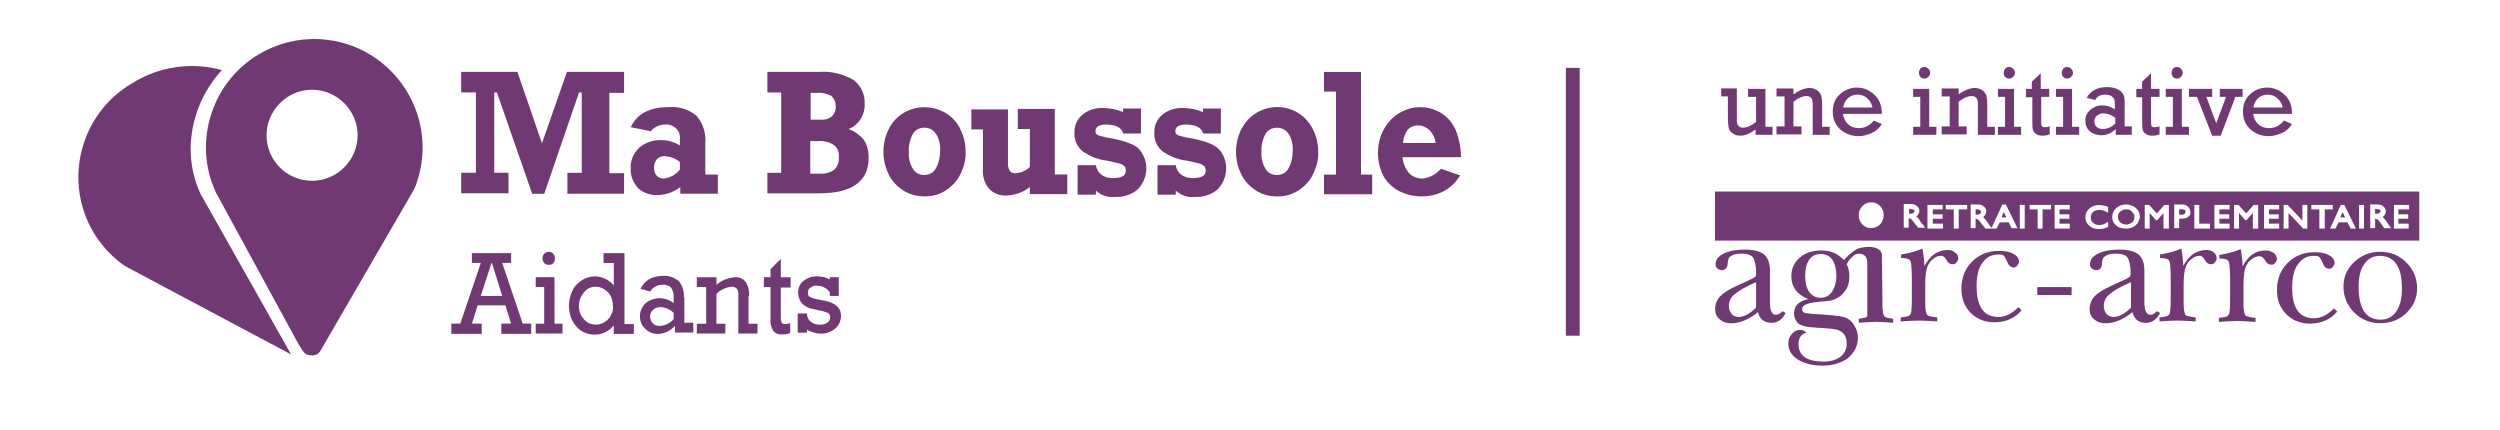 <?xml version="1.0" encoding="UTF-8"?><svg id="Calque_2" xmlns="http://www.w3.org/2000/svg" viewBox="0 0 595.28 102.34"><defs><style>.cls-1{fill:#713973;}</style></defs><g id="Logotype"><path class="cls-1" d="M519.52,49.85h-.64v1.28h.64c.32,0,.53-.11,.64-.21,.11-.11,.21-.21,.21-.43,.11-.32,0-.64-.85-.64Zm-48.25,.11c-.11-.11-.32-.11-.74-.11h-.11v1.28h.11c.53,0,.74-.11,.74-.11,.11-.11,.21-.11,.32-.21,.11-.11,.11-.21,.11-.32s-.11-.21-.11-.32c-.11-.11-.11-.21-.32-.21Zm35.07-.11c-.64,0-1.06,.21-1.49,.53s-.53,.74-.53,1.28,.21,.96,.53,1.28c.43,.32,.85,.53,1.38,.53s1.06-.21,1.49-.53c.32-.32,.53-.74,.53-1.28s-.21-.85-.53-1.17c-.43-.53-.85-.64-1.38-.64Zm-29.76,1.91h1.17l-.64-1.28-.53,1.28Zm80.67,0h1.17l-.64-1.28-.53,1.28Zm-101.82-1.91c-.11,0-.32-.11-.74-.11h-.11v1.17h.11c.53,0,.74-.11,.74-.11,.11-.11,.21-.11,.32-.21,.11-.11,.11-.21,.11-.32s0-.21-.11-.32c-.11,0-.21,0-.32-.11Zm110.96,0c-.11,0-.32-.11-.74-.11h-.11v1.17h.11c.53,0,.74-.11,.74-.11,.11-.11,.21-.11,.32-.21,.11-.11,.11-.21,.11-.32s0-.21-.11-.32c-.11,0-.21,0-.32-.11Zm-158.04-4.25v11.69h167.71v-11.69h-167.71Zm37.2,8.72c-1.7,0-2.98-1.38-2.98-3.08s1.38-3.08,2.98-3.08c1.7,0,2.98,1.38,2.98,3.08,0,1.7-1.28,3.08-2.98,3.08Zm11.27,0l-.32-.43-.11-.11-.21-.21-.53-.74c-.11-.21-.32-.32-.43-.53-.11-.11-.21-.21-.32-.21s-.21-.11-.43-.11v2.23h-1.17v-5.63h1.59c.64,0,1.17,.11,1.49,.43,.43,.32,.64,.74,.64,1.17,0,.32-.11,.64-.32,.96-.11,.21-.32,.32-.43,.43,.11,.11,.21,.11,.32,.21,.21,.21,.43,.53,.74,1.06,.21,.32,.32,.53,.53,.64l.53,.74h-1.59v.11Zm5.74,.11h-3.61v-5.63h3.61v1.06h-2.34v1.17h2.34v1.06h-2.34v1.17h2.44v1.17h-.11Zm5.74-4.57h-1.91v4.57h-1.17v-4.57h-1.91v-1.06h5.1v1.06h-.11Zm10.73,4.57l-.74-1.49h-2.13l-.74,1.49h-2.66l-.32-.43-.11-.11-.21-.21-.53-.74c-.11-.21-.32-.32-.43-.53-.11-.11-.21-.21-.32-.21s-.21-.11-.43-.11h0v2.23h-1.17v-5.63h1.59c.64,0,1.17,.11,1.49,.43,.43,.32,.64,.74,.64,1.17,0,.32-.11,.64-.32,.96-.11,.21-.32,.32-.43,.43,.11,.11,.21,.21,.32,.32,.21,.21,.43,.53,.74,.96,.21,.32,.32,.53,.43,.64l.53,.64,2.55-5.53h.85l2.76,5.63h-1.38v.11Zm3.08,0h-1.17v-5.63h1.17v5.63Zm6.16-4.57h-1.91v4.57h-1.17v-4.57h-1.91v-1.06h5.1v1.06h-.11Zm4.57,4.57h-3.61v-5.63h3.61v1.06h-2.44v1.17h2.34v1.06h-2.34v1.17h2.44v1.17Zm9.25-.53l-.11,.11c-.64,.32-1.28,.53-2.13,.53-.64,0-1.17-.11-1.7-.32-.43-.21-.85-.64-1.17-1.06-.32-.43-.43-.96-.43-1.49,0-.74,.32-1.49,.96-2.02,1.06-.96,2.55-1.06,4.36-.43l.11,.11v1.28l-.32-.11c-.64-.32-1.28-.53-1.81-.53-.64,0-1.06,.21-1.49,.53-.32,.32-.53,.74-.53,1.28s.21,.96,.53,1.28c.43,.32,.85,.53,1.49,.53s1.28-.21,1.81-.64l.32-.21v1.17h.11Zm6.38-.21c-.64,.53-1.38,.74-2.34,.74-.85,0-1.7-.21-2.23-.74-.64-.53-.96-1.17-.96-2.02s.32-1.49,.96-2.13c.64-.53,1.38-.85,2.34-.85s1.7,.32,2.34,.85,.96,1.28,.96,2.13c-.11,.74-.43,1.49-1.06,2.02Zm7.86,.74h-1.17v-3.72l-1.49,1.7h-.32l-1.49-1.7v3.72h-1.17v-5.63h1.06l1.81,2.02,1.81-2.02h1.06v5.63h-.11Zm5-3.08c-.21,.21-.43,.43-.74,.53-.32,.11-.74,.21-1.28,.21h-.43v2.23h-1.17v-5.63h1.91c.64,0,1.06,.21,1.38,.53s.53,.74,.53,1.17c.11,.43,0,.74-.21,.96Zm4.89,3.08h-3.72v-5.63h1.17v4.46h2.55v1.17Zm4.68,0h-3.61v-5.63h3.61v1.06h-2.44v1.17h2.34v1.06h-2.34v1.17h2.44v1.17Zm6.7,0h-1.17v-3.72l-1.49,1.7h-.32l-1.49-1.7v3.72h-1.17v-5.63h1.06l1.81,2.02,1.81-2.02h1.06v5.63h-.11Zm5.1,0h-3.61v-5.63h3.61v1.06h-2.44v1.17h2.34v1.06h-2.34v1.17h2.44v1.17Zm6.7,0h-.96l-3.51-3.72v3.72h-1.17v-5.63h.96l3.51,3.72v-3.72h1.17v5.63Zm4.04,0h-1.17v-4.57h-1.91v-1.06h5.1v1.06h-1.91v4.57h-.11Zm6.27,0l-.74-1.49h-2.13l-.74,1.49h-1.28l2.55-5.63h.85l2.76,5.63h-1.28Zm3.19,0h-1.17v-5.63h1.17v5.63Zm4.89,0l-1.06-1.49c-.11-.21-.32-.32-.43-.53-.11-.11-.21-.21-.32-.21s-.21-.11-.43-.11v2.23h-1.17v-5.63h1.59c.64,0,1.17,.11,1.49,.43,.43,.32,.64,.74,.64,1.17,0,.32-.11,.64-.32,.96-.11,.11-.32,.32-.43,.43,.11,.11,.21,.21,.32,.32,.21,.21,.43,.53,.74,.96,.21,.32,.32,.53,.43,.64l.53,.74h-1.59v.11Zm5.85,0h-3.61v-5.63h3.61v1.06h-2.55v1.17h2.34v1.06h-2.34v1.17h2.44v1.17h.11Zm-150.81,20.51c-.96,0-1.38-1.06-1.38-3.08v-7.33c0-1.81-.43-3.08-1.38-3.93-.96-.74-2.44-1.17-4.57-1.17s-3.83,.32-5.1,.96c-1.28,.64-1.91,1.49-1.91,2.55,0,.32,.11,.74,.43,.96,.21,.21,.64,.43,.96,.43,.96,0,1.49-.53,1.49-1.7,.11-.64,.21-1.06,.32-1.28,.64-.64,1.59-.96,2.98-.96s2.34,.32,2.76,.96,.74,1.91,.74,3.72c0,.43-.11,.64-.21,.85-.21,.11-.64,.43-1.38,.74l-2.76,1.28c-2.13,.96-3.51,1.81-4.25,2.66-.74,.74-1.17,1.81-1.17,2.98,0,1.06,.32,1.81,1.06,2.44,.74,.64,1.59,.96,2.76,.96,2.02,0,4.14-.85,6.38-2.66,.43,1.7,1.49,2.55,3.19,2.55,1.49,0,2.55-.74,3.4-2.34l-.74-.43c-.53,.53-1.06,.85-1.59,.85Zm-4.68-1.7c-1.49,1.49-2.87,2.23-4.14,2.23-.64,0-1.28-.21-1.7-.74s-.64-1.17-.64-1.91c0-1.06,.43-2.02,1.38-2.76,.96-.85,2.66-1.81,5.1-2.87v6.06h0Zm45.59-13.71c-2.34,0-4.14,1.28-5.53,3.83,0-1.38-.21-2.76-.43-4.15-.32,.11-.64,.21-.85,.32-1.49,.53-2.87,.85-4.25,1.06v.85c1.28,0,2.02,.21,2.23,.74,.21,.43,.32,2.02,.32,4.68v4.25c0,2.02-.11,3.19-.21,3.51-.21,.32-.32,.53-.64,.64-.21,.11-.85,.21-1.81,.32v.96c1.7-.11,3.19-.21,4.36-.21s2.66,.11,4.36,.21v-.96c-1.17-.11-1.91-.32-2.23-.43-.32-.21-.43-.64-.53-1.28-.11-.53-.11-1.49-.11-2.76v-3.51c0-1.91,.21-3.29,.53-4.15,.32-.74,.74-1.38,1.38-1.81,.64-.53,1.28-.74,1.91-.74,.43,0,.85,.32,1.28,1.06,.32,.64,.85,.96,1.38,.96,.43,0,.74-.11,.96-.43,.21-.21,.43-.64,.43-.96,0-.53-.21-1.06-.74-1.38-.43-.43-1.06-.64-1.81-.64Zm12.12,15.94c-3.51,0-5.21-2.44-5.21-7.33,0-2.34,.43-4.25,1.38-5.53,.96-1.38,2.23-2.02,3.83-2.02,.64,0,1.06,.11,1.28,.32,.21,.21,.43,.64,.74,1.28,.32,.96,.85,1.49,1.59,1.49,.32,0,.64-.11,.85-.43,.21-.32,.43-.64,.43-.96,0-.74-.43-1.38-1.28-1.81-.85-.53-2.02-.74-3.51-.74-2.55,0-4.68,.85-6.38,2.55s-2.55,3.83-2.55,6.48c0,2.34,.74,4.25,2.23,5.74s3.4,2.23,5.63,2.23c2.66,0,4.89-.96,6.48-2.87l-.74-.74c-1.59,1.59-3.19,2.34-4.78,2.34Zm75.14,.32c-3.51,0-5.21-2.44-5.21-7.33,0-2.34,.43-4.25,1.38-5.53,.96-1.38,2.23-2.02,3.83-2.02,.64,0,1.06,.11,1.28,.32,.21,.21,.43,.64,.74,1.28,.32,.96,.85,1.49,1.59,1.49,.32,0,.64-.11,.85-.43s.43-.64,.43-.96c0-.74-.43-1.38-1.28-1.81-.85-.53-2.02-.74-3.51-.74-2.55,0-4.68,.85-6.38,2.55-1.7,1.7-2.55,3.83-2.55,6.48,0,2.34,.74,4.25,2.23,5.74,1.49,1.49,3.4,2.23,5.63,2.23,2.66,0,4.89-.96,6.48-2.87l-.74-.74c-1.59,1.49-3.08,2.34-4.78,2.34Zm-39.01-.85c-.96,0-1.38-1.06-1.38-3.08v-7.33c0-1.81-.43-3.08-1.38-3.93-.96-.74-2.44-1.17-4.57-1.17s-3.83,.32-5.1,.96c-1.28,.64-1.91,1.49-1.91,2.55,0,.32,.11,.74,.43,.96,.21,.21,.64,.43,.96,.43,.96,0,1.49-.53,1.49-1.7,0-.64,.21-1.06,.32-1.28,.64-.64,1.59-.96,2.98-.96s2.34,.32,2.76,.96,.74,1.91,.74,3.72c0,.43-.11,.64-.21,.85-.21,.11-.64,.43-1.38,.74l-2.76,1.28c-2.13,.96-3.51,1.81-4.25,2.66-.74,.74-1.17,1.81-1.17,2.98,0,1.06,.32,1.81,1.06,2.44,.74,.64,1.59,.96,2.76,.96,2.02,0,4.14-.85,6.38-2.66,.43,1.7,1.49,2.55,3.19,2.55,1.49,0,2.55-.74,3.4-2.34l-.74-.43c-.53,.53-1.06,.85-1.59,.85Zm-4.57-1.7c-1.49,1.49-2.87,2.23-4.14,2.23-.64,0-1.28-.21-1.7-.74s-.64-1.17-.64-1.91c0-1.06,.43-2.02,1.38-2.76,.96-.85,2.66-1.81,5.1-2.87v6.06h0Zm17.96-13.71c-2.34,0-4.25,1.28-5.53,3.83,0-1.38-.21-2.76-.43-4.15-.32,.11-.64,.21-.85,.32-1.49,.53-2.87,.85-4.25,1.06v.85c1.28,0,2.02,.21,2.23,.74,.21,.43,.32,2.02,.32,4.68v4.25c0,2.02-.11,3.19-.21,3.51-.21,.32-.32,.53-.64,.64-.21,.11-.85,.21-1.81,.32v.96c1.7-.11,3.19-.21,4.36-.21s2.55,.11,4.25,.21v-.96c-1.17-.11-1.91-.32-2.23-.43-.32-.21-.43-.64-.53-1.28-.11-.53-.11-1.49-.11-2.76v-3.51c0-1.91,.21-3.29,.53-4.15,.32-.74,.74-1.38,1.38-1.81,.64-.53,1.28-.74,1.91-.74,.43,0,.85,.32,1.28,1.06,.32,.64,.85,.96,1.38,.96,.43,0,.74-.11,.96-.43,.21-.21,.43-.64,.43-.96,0-.53-.21-1.06-.64-1.38-.43-.43-1.06-.64-1.81-.64Zm15.94,.64c-.53-.32-1.17-.53-1.91-.53-2.34,0-4.14,1.28-5.42,3.83,0-1.38-.21-2.76-.43-4.15-.32,.11-.64,.21-.85,.32-1.49,.53-2.87,.85-4.25,1.06v.85c1.28,0,2.02,.21,2.23,.74,.21,.43,.32,2.02,.32,4.68v4.25c0,2.02-.11,3.19-.21,3.51-.21,.32-.32,.53-.64,.64-.21,.11-.85,.21-1.81,.32v.96c1.7-.11,3.19-.21,4.36-.21s2.66,.11,4.36,.21v-.96c-1.17-.11-1.91-.32-2.23-.43-.32-.21-.43-.64-.53-1.28-.11-.53-.11-1.49-.11-2.76v-3.51c0-1.91,.21-3.29,.53-4.15,.32-.74,.74-1.38,1.38-1.81,.64-.53,1.28-.74,1.91-.74,.43,0,.96,.32,1.38,1.06,.32,.64,.85,.96,1.38,.96,.43,0,.74-.11,.96-.43,.21-.21,.43-.64,.43-.96-.11-.64-.32-1.17-.85-1.49Zm25.4-.21c-2.44,0-4.46,.85-6.16,2.44-1.7,1.59-2.55,3.51-2.55,5.85s.85,4.46,2.55,6.16c1.7,1.7,3.83,2.55,6.16,2.55s4.57-.74,6.27-2.44c1.7-1.59,2.55-3.61,2.55-5.85,0-2.44-.85-4.46-2.55-6.16-1.7-1.7-3.72-2.55-6.27-2.55Zm3.83,14.24c-.85,1.28-2.13,1.91-3.72,1.91-3.51,0-5.21-2.66-5.21-7.86,0-2.34,.43-4.15,1.38-5.42,.96-1.38,2.23-1.91,3.83-1.91,3.4,.11,5.1,2.76,5.1,7.76,0,2.34-.43,4.15-1.38,5.53Zm-122.22-.11c-.11-.64-.11-1.49-.11-2.76l-.11-10.73h0c-.11-.53-.32-.96-.85-1.28-.53-.32-1.28-.53-2.13-.53s-1.7,.11-2.44,.32c-.85,.21-1.81,1.06-2.55,1.7-.32,.32-.64,.64-.85,.85-.11,.21-.21,.21-.21,.21h0l-.64-.53c-1.28-1.17-2.87-1.7-4.78-1.7-2.02,0-3.83,.53-5.1,1.7-1.38,1.17-2.02,2.66-2.02,4.46,0,2.55,1.38,4.36,4.04,5.42-2.23,.43-3.4,1.59-3.4,3.4,0,.96,.32,1.7,.96,2.34s2.13,.96,4.36,1.06c.64,0,1.17,.11,1.7,.11,1.49,.11,2.44,.21,2.98,.32,1.7,.43,2.55,1.49,2.55,3.4,0,1.28-.53,2.34-1.49,3.08-.96,.74-2.34,1.17-4.04,1.17-3.93,0-5.95-1.38-5.95-4.15,0-1.49,.64-2.44,1.91-2.76-.43-.43-.96-.64-1.59-.64-.74,0-1.38,.32-1.91,.96s-.85,1.38-.85,2.23c0,1.59,.74,2.87,2.23,3.83s3.51,1.49,5.95,1.49,4.46-.64,6.06-1.81c1.49-1.28,2.34-2.87,2.34-4.78,0-.96-.21-1.91-.74-2.76-.43-.85-1.06-1.49-1.81-1.91s-2.34-.64-5-.85l-3.4-.21c-.96-.11-1.7-.21-1.91-.32-.32-.21-.43-.43-.43-.85,0-.96,1.38-1.49,4.04-1.7,1.49-.11,2.55-.21,3.29-.43,1.17-.43,2.13-1.06,2.87-2.13,.74-.96,1.06-2.13,1.06-3.51,0-1.06-.21-2.02-.64-2.87h0c.32-.74,.85-1.38,1.49-1.91l.11-.11s.11,0,.11-.11c.11-.11,.32-.21,.64-.32,.64-.11,2.44-.32,2.55,2.02v12.75c-.11,.11-.21,.21-.32,.32-.21,.11-.85,.21-1.7,.32v.96c1.7-.11,3.08-.21,4.25-.21,1.06,0,2.44,.11,3.93,.21v-.96c-.96-.11-1.7-.21-1.91-.43-.32-.32-.53-.74-.53-1.38Zm-12.12-4.57c-.74,.96-1.59,1.38-2.66,1.38-1.17,0-2.02-.43-2.76-1.38-.64-.96-.96-2.23-.96-3.83s.32-2.87,.96-3.83c.64-.96,1.59-1.38,2.76-1.38,2.44,0,3.72,1.91,3.72,5.53-.11,1.38-.43,2.55-1.06,3.51Zm56.86-1.17h-7.76c-.21,0-.21,.11-.21,.21v1.49c0,.11,.11,.21,.21,.21h7.76c.11,0,.21-.11,.21-.21v-1.49q0-.21-.21-.21Z"/><g><path class="cls-1" d="M422.06,30.19v1.91h-4.04v-1.28c-1.28,.96-2.44,1.49-3.61,1.49-.74,0-1.38-.21-1.81-.53-.53-.32-.85-.74-.96-1.28s-.21-1.38-.21-2.44v-5.1h-1.59v-1.91h3.72v6.7c0,.85,0,1.38,.11,1.59,0,.32,.21,.53,.43,.74,.21,.21,.53,.32,.85,.32,.96,0,2.02-.43,3.19-1.38v-5.95h-1.91v-1.91h4.14v9.03h1.7Z"/><path class="cls-1" d="M427.05,21.16v1.28c1.38-.96,2.66-1.49,3.83-1.49,.74,0,1.28,.21,1.81,.53,.43,.32,.74,.74,.96,1.28,.11,.53,.21,1.17,.21,2.13v5.31h1.81v1.91h-4.04v-7.23c0-.85-.11-1.38-.43-1.59-.21-.21-.53-.43-.96-.43-.96,0-2.02,.43-3.19,1.38v5.85h1.91v1.91h-5.95v-1.91h1.91v-7.12h-1.91v-1.91h4.04v.11Z"/><path class="cls-1" d="M448.1,27.11h-9.25c.11,1.06,.53,1.81,1.17,2.44s1.49,.96,2.55,.96c1.49,0,2.66-.64,3.61-1.81l1.91,.85c-.64,.96-1.38,1.7-2.44,2.13-.96,.43-2.02,.74-3.08,.74-1.7,0-3.08-.53-4.36-1.59-1.17-1.06-1.81-2.44-1.81-4.25,0-1.7,.53-3.08,1.7-4.14s2.55-1.59,4.04-1.59,2.87,.53,4.04,1.59c1.28,1.06,1.91,2.66,1.91,4.68Zm-2.23-1.49c-.11-.74-.53-1.49-1.17-2.13s-1.49-.96-2.44-.96c-.85,0-1.59,.32-2.23,.85s-.96,1.28-1.17,2.23h7.01Z"/><path class="cls-1" d="M457.24,30.19v-7.12h-1.7v-1.91h3.83v9.03h1.7v1.91h-5.53v-1.91h1.7Zm-.32-12.86c0-.32,.11-.64,.32-.96,.21-.21,.53-.43,.96-.43,.32,0,.64,.11,.96,.43,.21,.21,.43,.53,.43,.96s-.11,.64-.43,.96c-.21,.21-.53,.43-.96,.43-.32,0-.64-.11-.96-.43-.11-.21-.32-.53-.32-.96Z"/><path class="cls-1" d="M466.38,21.16v1.28c1.38-.96,2.66-1.49,3.83-1.49,.74,0,1.28,.21,1.81,.53,.43,.32,.74,.74,.96,1.28,.11,.53,.21,1.17,.21,2.13v5.31h1.81v1.91h-4.04v-7.23c0-.85-.11-1.38-.43-1.59-.21-.21-.53-.43-.96-.43-.96,0-2.02,.43-3.19,1.38v5.85h1.91v1.91h-5.95v-1.91h1.91v-7.12h-1.91v-1.91h4.04v.11Z"/><path class="cls-1" d="M477.43,30.19v-7.12h-1.7v-1.91h3.83v9.03h1.7v1.91h-5.53v-1.91h1.7Zm-.32-12.86c0-.32,.11-.64,.32-.96,.21-.21,.53-.43,.96-.43,.32,0,.64,.11,.96,.43,.21,.21,.43,.53,.43,.96s-.11,.64-.43,.96c-.21,.21-.53,.43-.96,.43-.32,0-.64-.11-.96-.43-.21-.21-.32-.53-.32-.96Z"/><path class="cls-1" d="M482.42,23.07v-1.91h1.38v-1.7l2.13-2.02v3.72h2.02v1.91h-1.91v5.31c0,.85,0,1.38,.11,1.59s.32,.32,.74,.32,.74-.11,1.17-.21v1.91c-.53,.21-1.06,.32-1.7,.32s-1.17-.11-1.59-.43c-.43-.32-.64-.64-.74-1.06s-.11-1.17-.11-2.23v-5.42h-1.49v-.11Z"/><path class="cls-1" d="M491.25,30.19v-7.12h-1.7v-1.91h3.83v9.03h1.7v1.91h-5.53v-1.91h1.7Zm-.32-12.86c0-.32,.11-.64,.32-.96,.21-.21,.53-.43,.96-.43,.32,0,.64,.11,.96,.43,.21,.21,.43,.53,.43,.96s-.11,.64-.43,.96c-.21,.21-.53,.43-.96,.43-.32,0-.64-.11-.96-.43-.21-.21-.32-.53-.32-.96Z"/><path class="cls-1" d="M507.61,30.19v1.91h-3.83v-1.38c-1.06,1.06-2.23,1.49-3.51,1.49-.96,0-1.91-.32-2.66-.96-.74-.64-1.06-1.49-1.06-2.55s.43-1.91,1.17-2.55c.74-.64,1.7-1.06,2.87-1.06,1.06,0,2.02,.32,2.98,.96v-1.06c0-.53,0-.96-.11-1.28-.11-.32-.32-.53-.74-.85-.43-.21-.85-.32-1.49-.32-1.06,0-1.91,.43-2.34,1.28l-2.02-.53c.96-1.7,2.55-2.55,4.78-2.55,.85,0,1.49,.11,2.13,.32,.64,.21,1.06,.53,1.38,.85s.53,.74,.64,1.17,.11,1.06,.11,1.91v5.1h1.7v.11Zm-3.93-2.13c-.96-.74-1.91-1.06-2.87-1.06-.64,0-1.06,.21-1.49,.53s-.64,.85-.64,1.38,.21,.96,.53,1.28,.85,.53,1.49,.53c1.06,0,2.02-.43,2.98-1.28v-1.38h0Z"/><path class="cls-1" d="M508.68,23.07v-1.91h1.38v-1.7l2.13-2.02v3.72h2.02v1.91h-2.02v5.31c0,.85,0,1.38,.11,1.59s.32,.32,.74,.32,.74-.11,1.17-.21v1.91c-.53,.21-1.06,.32-1.7,.32s-1.17-.11-1.59-.43c-.43-.32-.64-.64-.74-1.06s-.11-1.17-.11-2.23v-5.42h-1.38v-.11Z"/><path class="cls-1" d="M517.39,30.19v-7.12h-1.7v-1.91h3.83v9.03h1.7v1.91h-5.53v-1.91h1.7Zm-.32-12.86c0-.32,.11-.64,.32-.96,.21-.21,.53-.43,.96-.43,.32,0,.64,.11,.96,.43,.21,.21,.43,.53,.43,.96s-.11,.64-.43,.96c-.21,.21-.53,.43-.96,.43-.32,0-.64-.11-.96-.43-.11-.21-.32-.53-.32-.96Z"/><path class="cls-1" d="M526.74,32.32l-3.61-9.25h-1.91v-1.91h5.53v1.91h-1.38l2.34,6.27,2.34-6.27h-1.49v-1.91h5.42v1.91h-1.7l-3.51,9.25h-2.02Z"/><path class="cls-1" d="M545.77,27.11h-9.25c.11,1.06,.53,1.81,1.17,2.44s1.49,.96,2.55,.96c1.49,0,2.66-.64,3.61-1.81l1.91,.85c-.64,.96-1.38,1.7-2.44,2.13-.96,.43-2.02,.74-3.08,.74-1.7,0-3.08-.53-4.36-1.59-1.17-1.06-1.81-2.44-1.81-4.25,0-1.7,.53-3.08,1.7-4.14s2.55-1.59,4.04-1.59,2.87,.53,4.04,1.59c1.28,1.06,1.91,2.66,1.91,4.68Zm-2.23-1.49c-.11-.74-.53-1.49-1.17-2.13s-1.49-.96-2.44-.96c-.85,0-1.59,.32-2.23,.85s-.96,1.28-1.17,2.23h7.01Z"/></g><path class="cls-1" d="M45.39,35.29c.11-6.91,2.76-13.5,7.44-18.6-7.23-2.02-15.09-.85-21.47,3.19-12.22,7.23-16.37,23.06-9.14,35.39,1.91,3.19,4.46,5.95,7.55,8.08l39.54,21.04-21.58-38.26c-1.59-3.4-2.34-7.12-2.34-10.84ZM83.34,10.74c-13.39-4.68-28.16,2.34-32.84,15.84-2.23,6.38-1.91,13.29,.96,19.34l19.45,35.71h0l.64,1.06c.96,1.59,1.38,1.91,2.66,1.91,.85,.11,1.59-.32,2.02-.96l22.32-38.47c.21-.53,.43-.96,.64-1.49v-.11c4.68-13.39-2.44-28.06-15.84-32.84Zm-9.03,32.31c-6.06,0-10.84-4.89-10.84-10.84s4.89-10.84,10.84-10.84,10.84,4.89,10.84,10.84c0,5.95-4.89,10.84-10.84,10.84Zm60.79-1.81v4.89h13.5v-4.89h-3.51V22.11h3.51v-5h-13.6l-5.95,17.01-5.85-17.01h-13.39v4.89h3.51v19.13h-3.51v4.89h11.27v-4.89h-3.4V22.01h.64l8.4,24.13h2.87l8.29-24.13h.64v19.13h-3.4v.11Zm21.79,5.21c1.81-.11,3.61-.74,5.1-1.91v1.59h8.93v-4.57h-2.98v-7.44c.21-2.34-.53-4.68-2.02-6.48-1.81-1.59-4.25-2.34-6.7-2.13-4.57,0-7.55,1.59-9.03,4.78l4.78,.96c.85-1.06,2.13-1.59,3.4-1.59,.96-.11,1.91,.21,2.66,.96,.64,.64,.96,1.59,.85,2.44v1.59c-.64-.43-1.38-.74-2.13-.96-.64-.21-1.38-.32-2.13-.32-2.02-.11-3.93,.53-5.42,1.81-1.38,1.28-2.13,3.08-2.02,5-.11,1.7,.64,3.4,1.81,4.68,1.28,1.17,3.08,1.7,4.89,1.59Zm-.43-8.61c.53-.43,1.28-.74,1.91-.64,1.28,.11,2.55,.53,3.51,1.38v1.81c-.96,1.17-2.23,1.91-3.72,2.13h0c-1.59,0-2.44-.96-2.44-2.76,0-.64,.32-1.38,.74-1.91Zm45.6-7.12c2.44-.96,3.93-3.4,3.83-5.95,.11-2.23-.85-4.36-2.66-5.74-2.44-1.38-5.21-2.13-8.08-1.91h-12.43v4.89h3.29v19.13h-3.29v4.89h12.43c7.76,0,11.69-2.87,11.69-8.5,0-1.49-.32-2.98-1.17-4.25-.85-1.06-2.13-2.02-3.61-2.55Zm-9.03-8.61h1.59c1.06-.11,2.23,.21,3.19,.64,.74,.53,1.17,1.49,1.17,2.34h0c.11,.96-.21,2.02-.96,2.66-.85,.64-1.81,.85-2.87,.74h-2.13v-6.38h0Zm6.7,15.41c.11,1.06-.32,2.13-1.06,2.87-.85,.64-1.91,.96-2.98,.96h-2.76v-7.76h1.81c1.38-.11,2.76,.21,3.83,.96,.96,.74,1.28,1.81,1.17,2.98h0Zm25.4-10.63c-3.08-1.81-6.91-1.81-9.99,0-1.49,.96-2.76,2.23-3.51,3.83-.85,1.7-1.28,3.51-1.28,5.42s.43,3.72,1.28,5.42c.74,1.59,2.02,2.87,3.51,3.83,1.49,.96,3.29,1.38,5.1,1.38,1.7,0,3.4-.43,4.89-1.38,1.49-.96,2.76-2.23,3.51-3.83,.85-1.7,1.38-3.51,1.28-5.42,0-1.91-.43-3.72-1.28-5.42-.74-1.59-2.02-2.98-3.51-3.83Zm-2.34,13.29c-.53,.96-1.59,1.49-2.76,1.49-1.06,0-2.13-.53-2.66-1.49-.74-1.17-1.06-2.55-.96-3.93-.11-1.49,.21-2.98,.96-4.36,.53-.96,1.59-1.49,2.76-1.49,1.06,0,2.13,.53,2.76,1.49,.74,1.17,1.06,2.66,.96,4.04,0,1.49-.32,2.98-1.06,4.25Zm28.38-14.24h-8.82v4.78h2.87v9.03c-.85,.85-2.02,1.38-3.29,1.49-.53,.11-1.17-.11-1.49-.53-.32-.64-.53-1.28-.43-1.91v-12.75h-8.72v4.78h2.76v9.67c-.11,1.59,.43,3.29,1.49,4.46,1.06,1.17,2.66,1.7,4.25,1.59,2.02-.11,3.83-.74,5.42-2.02v1.7h8.93v-4.68h-2.98v-15.62Zm18.07,8.29c-1.81-.74-3.72-1.17-5.74-1.49-.64-.11-1.38-.32-2.02-.53-.43-.21-.64-.53-.64-.96,0-1.06,.85-1.59,2.55-1.59,2.34,0,3.72,.74,4.04,2.13h4.25v-5.95h-4.25v.85c-1.49-.64-3.08-.96-4.68-.96-1.81-.11-3.61,.43-5,1.59-1.28,1.06-2.02,2.66-1.91,4.36-.11,1.59,.64,3.19,1.81,4.25,1.81,1.28,3.83,2.13,6.06,2.34,.96,.21,1.91,.43,2.76,.64,.43,.11,.85,.32,1.28,.64,.21,.32,.32,.64,.32,1.06,0,.53-.21,1.06-.74,1.38-.74,.32-1.59,.43-2.34,.43-.96,0-1.91-.21-2.76-.85-.74-.53-1.17-1.38-1.28-2.23h-4.36v7.01h4.36v-.96c1.28,1.17,2.87,1.7,4.57,1.49,2.02,.11,3.93-.53,5.42-1.81,2.13-2.23,2.66-5.63,1.17-8.29-.64-1.28-1.59-2.02-2.87-2.55Zm19.02,0c-1.81-.74-3.72-1.17-5.74-1.49-.64-.11-1.38-.32-2.02-.53-.43-.21-.64-.53-.64-.96,0-1.06,.85-1.59,2.55-1.59,2.34,0,3.72,.74,4.04,2.13h4.25v-5.95h-4.25v.85c-1.49-.64-3.08-.96-4.68-.96-1.81-.11-3.61,.43-5,1.59-1.28,1.06-2.02,2.66-1.91,4.36-.11,1.59,.64,3.19,1.81,4.25,1.81,1.28,3.83,2.13,6.06,2.34,.96,.21,1.91,.43,2.76,.64,.43,.11,.85,.32,1.28,.64,.21,.32,.32,.64,.32,1.06,0,.53-.21,1.06-.74,1.38-.74,.32-1.59,.43-2.34,.43-.96,0-1.91-.21-2.76-.85-.74-.53-1.17-1.38-1.28-2.23h-4.36v7.01h4.36v-.96c1.28,1.17,2.87,1.7,4.57,1.49,2.02,.11,3.93-.53,5.42-1.81,2.13-2.23,2.66-5.63,1.17-8.29-.64-1.28-1.7-2.02-2.87-2.55Zm20.83-7.33c-.21-.11-.32-.21-.53-.32-4.68-2.44-10.52-.64-12.97,4.15-.85,1.7-1.28,3.51-1.28,5.42s.43,3.72,1.28,5.42c.74,1.59,2.02,2.87,3.51,3.83,1.49,.96,3.29,1.38,5.1,1.38,1.7,0,3.4-.43,4.89-1.38,1.49-.96,2.76-2.23,3.51-3.83,.85-1.7,1.38-3.51,1.28-5.42,0-1.91-.43-3.72-1.28-5.42-.85-1.59-2.02-2.98-3.51-3.83Zm-2.34,13.29c-.53,.96-1.59,1.49-2.76,1.49-1.06,0-2.13-.53-2.66-1.49-.74-1.17-1.06-2.55-.96-3.93-.11-1.49,.21-2.98,.96-4.36,.53-.96,1.59-1.49,2.76-1.49,1.06,0,2.13,.53,2.76,1.49,.74,1.17,1.06,2.66,.96,4.04,0,1.49-.32,2.98-1.06,4.25Zm17.32-23.06h-8.82v4.68h2.87v19.77h-2.87v4.68h11.48v-4.68h-2.66V17.12Zm14.67,25.4c-1.28,0-2.44-.43-3.29-1.38-.85-1.06-1.38-2.34-1.49-3.72h13.92c0-2.13-.43-4.25-1.17-6.27-.74-1.7-1.91-3.19-3.4-4.15-1.49-.96-3.29-1.49-5.1-1.49s-3.51,.53-5,1.38c-1.59,.96-2.87,2.34-3.72,3.93-.96,1.7-1.38,3.61-1.38,5.63,0,1.91,.43,3.72,1.28,5.42,.85,1.49,2.13,2.76,3.72,3.61,1.7,.85,3.51,1.28,5.42,1.28,1.81,0,3.72-.43,5.31-1.28s2.87-2.13,3.83-3.72l-4.57-1.59c-1.06,1.28-2.66,2.13-4.36,2.34Zm-3.51-11.69c.64-.64,1.59-1.06,2.55-.96h0c.96,0,1.91,.43,2.66,1.17,.74,.85,1.28,1.81,1.38,2.98h-7.76c.11-1.28,.53-2.34,1.17-3.19ZM119.58,62.61h2.13v-2.34h-9.35v2.34h2.13l-4.89,14.45h-2.13v2.44h7.23v-2.44h-2.34l1.38-4.36h6.59l1.38,4.36h-2.34v2.44h7.12v-2.44h-2.02l-4.89-14.45Zm-5.1,7.86l2.55-7.86h.11l2.44,7.86h-5.1Zm17.54-4.46h-4.46v2.34h2.02v8.72h-2.02v2.34h6.38v-2.34h-1.91v-11.05Zm-.32-3.29c.32-.32,.43-.74,.43-1.17h0c0-.43-.11-.85-.43-1.17-.32-.32-.64-.43-1.06-.43s-.74,.21-1.06,.43c-.53,.64-.53,1.59,0,2.23,.21,.32,.64,.43,1.06,.43,.43,.11,.74-.11,1.06-.32Zm16.9-2.44h-4.89v2.34h2.44v5.31c-.64-.64-1.28-1.28-2.13-1.59-.74-.32-1.49-.53-2.34-.53-1.17,0-2.23,.32-3.19,.96s-1.81,1.49-2.23,2.55c-1.06,2.23-1.06,4.78,0,7.01,.53,.96,1.28,1.91,2.13,2.44,2.55,1.59,5.85,1.06,7.76-1.28v2.02h4.78v-2.34h-2.23v-16.9h-.11Zm-3.08,14.67c-.32,.74-.85,1.28-1.49,1.7-.64,.43-1.38,.64-2.13,.64h0c-.74,0-1.49-.21-2.02-.53-.64-.43-1.06-.96-1.49-1.59-.74-1.49-.74-3.19,0-4.57,.32-.64,.85-1.28,1.38-1.7,.64-.43,1.28-.64,2.02-.64s1.49,.21,2.13,.64,1.17,.96,1.49,1.59c.32,.74,.53,1.49,.53,2.23,.11,.74,0,1.49-.43,2.23Zm17.32-4.15c.11-1.38-.32-2.76-1.17-3.83-1.06-.85-2.34-1.38-3.72-1.28-1.17,0-2.23,.21-3.29,.74-.96,.53-1.7,1.38-2.13,2.34l2.34,.64c.21-.53,.64-.85,1.17-1.17,.53-.32,1.06-.43,1.7-.43,.74-.11,1.49,.21,2.02,.64,.43,.64,.74,1.49,.64,2.23v1.49c-.96-.74-2.23-1.17-3.4-1.17-.74,0-1.49,.21-2.23,.53-.11,.11-.21,.11-.43,.21-1.91,1.17-2.55,3.72-1.38,5.74,.43,.64,.96,1.17,1.59,1.49,.64,.43,1.38,.53,2.13,.53,1.49,0,2.98-.74,4.04-1.91v1.59h4.36v-2.34h-2.13v-6.06h-.11Zm-2.44,5.21c-.85,.96-2.13,1.59-3.4,1.59h0c-.64,0-1.17-.21-1.59-.64h0c-.85-.96-.85-2.34,.11-3.19,.43-.43,1.06-.64,1.7-.64,1.17,0,2.34,.53,3.19,1.38v1.49h0Zm17.96-5.53c.11-1.17-.21-2.44-.85-3.4-.64-.74-1.49-1.17-2.55-1.06-1.59,.11-3.19,.74-4.36,1.81v-1.81h-4.68v2.34h2.23v8.72h-2.23v2.34h6.8v-2.34h-2.13v-7.12c.96-.96,2.34-1.59,3.72-1.7,.43,0,.85,.21,1.17,.53,.32,.53,.43,1.17,.32,1.81v8.82h4.57v-2.34h-2.13v-6.59h.11Zm7.55-8.82l-2.44,2.44v1.91h-1.59v2.34h1.59v7.55c-.11,.96,.11,2.02,.64,2.87,.53,.64,1.38,.96,2.23,.85,.64,0,1.28-.11,1.81-.32v-2.34c-.43,.11-.85,.21-1.28,.21-.32,0-.53-.11-.74-.32-.21-.43-.21-.96-.21-1.38v-7.01h2.34v-2.44h-2.34v-4.36h0Zm10.73,9.99l-1.7-.32c-.74-.11-1.49-.32-2.13-.64-.32-.21-.53-.64-.43-1.06,0-.43,.21-.96,.64-1.17,.43-.32,1.06-.53,1.59-.43,1.17,0,2.34,.64,2.98,1.59v.85h2.13v-4.46h-2.13v.53c-.96-.53-2.02-.74-3.08-.74-.74,0-1.49,.11-2.13,.43s-1.28,.74-1.7,1.28c-.43,.64-.64,1.38-.64,2.13,0,.96,.32,1.81,.85,2.55,.74,.74,1.7,1.28,2.76,1.38l1.28,.32c.74,.11,1.49,.32,2.23,.64,.32,.21,.53,.53,.53,.96,0,.53-.21,1.06-.74,1.38s-1.28,.53-1.91,.43c-.74,0-1.38-.21-1.91-.64-.53-.32-.85-.96-.96-1.59v-.43h-2.23v4.57h2.23v-.74c.43,.32,.96,.53,1.38,.64,.53,.21,1.17,.32,1.7,.32,1.28,.11,2.55-.32,3.61-1.17,.85-.74,1.38-1.81,1.38-2.98,.11-1.81-1.17-3.08-3.61-3.61Z"/><rect class="cls-1" x="372.85" y="16.16" width="3.29" height="63.77"/></g></svg>